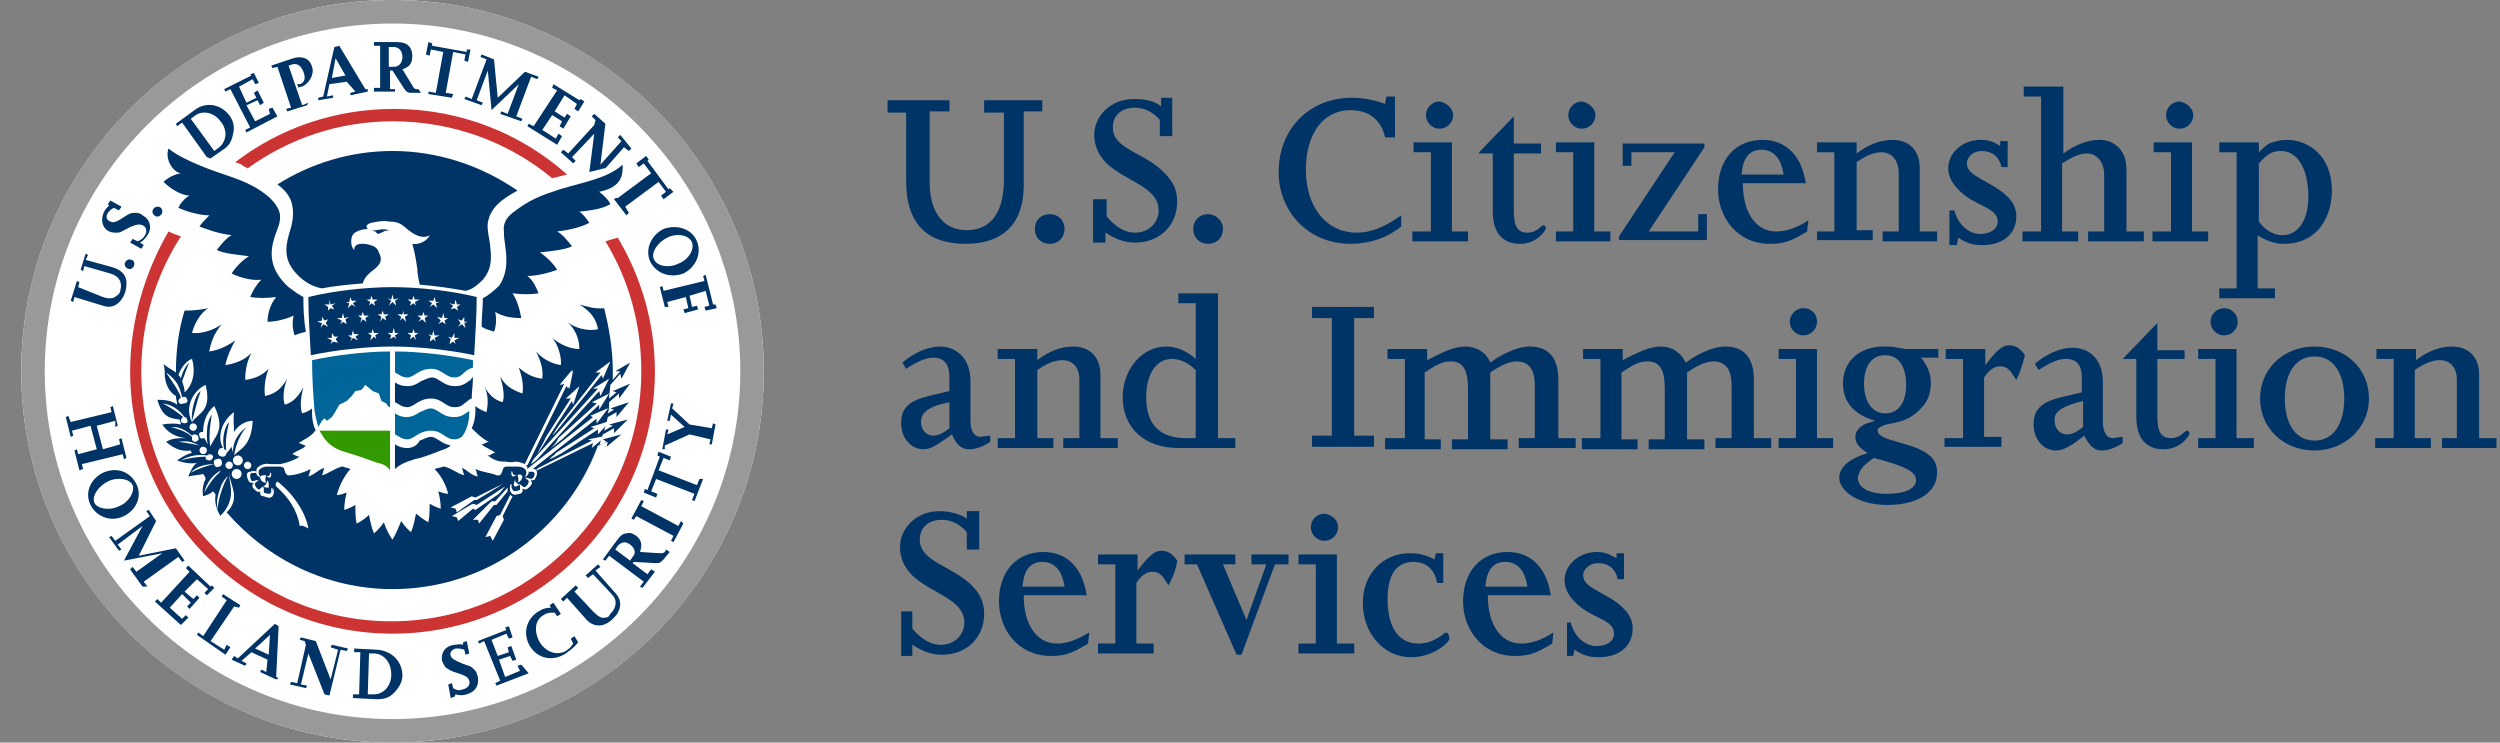 <svg width="101" height="30" viewBox="0 0 101 30" fill="none" xmlns="http://www.w3.org/2000/svg">
<rect x="0" y="0" width="101" height="30" fill="#808080" stroke="none"/>
<g clip-path="url(#clip0_9799_25744)">
<path d="M35.858 4.05H38.358V4.5H37.558V7.35C37.558 8.7 38.208 9.3 39.058 9.3C39.858 9.3 40.558 8.8 40.558 7.25V4.55H39.758V4.05H42.108V4.5H41.358V7.5C41.358 9.05 40.508 9.85 39.008 9.85C37.608 9.85 36.608 9.2 36.608 7.3V4.55H35.858V4.05Z" fill="#003366"/>
<path d="M43.007 9.251C43.007 9.601 42.757 9.851 42.407 9.851C42.057 9.851 41.807 9.601 41.807 9.251C41.807 8.901 42.057 8.651 42.407 8.651C42.757 8.651 43.007 8.901 43.007 9.251Z" fill="#003366"/>
<path d="M44.208 8.05H44.708V8.75C45.108 9.2 45.458 9.4 45.858 9.4C46.408 9.4 46.808 9 46.808 8.5C46.808 7.55 45.508 7.35 44.708 6.6C44.358 6.25 44.208 5.85 44.208 5.45C44.208 4.7 44.858 4 45.808 4C46.208 4 46.608 4.05 46.908 4.3V3.95H47.358V5.5H46.858V4.85C46.608 4.55 46.258 4.35 45.858 4.35C45.208 4.35 44.958 4.75 44.958 5.15C44.958 6.05 46.258 6.15 47.058 7C47.408 7.35 47.558 7.7 47.558 8.15C47.558 9.1 46.858 9.8 45.858 9.8C45.408 9.8 45.058 9.65 44.658 9.4V9.8H44.158V8.05H44.208Z" fill="#003366"/>
<path d="M49.408 9.251C49.408 9.601 49.158 9.851 48.808 9.851C48.458 9.851 48.208 9.601 48.208 9.251C48.208 8.901 48.458 8.651 48.808 8.651C49.108 8.651 49.408 8.901 49.408 9.251Z" fill="#003366"/>
<path d="M36.457 14.65C36.907 14.25 37.507 14 37.957 14C38.707 14 39.207 14.55 39.207 15.4V17C39.207 17.4 39.357 17.65 39.607 17.65C39.657 17.65 39.907 17.6 40.007 17.6V17.85C39.707 18.05 39.407 18.15 39.157 18.15C38.857 18.15 38.657 18 38.457 17.55C37.957 17.9 37.657 18.15 37.307 18.15C36.807 18.15 36.407 17.7 36.407 17.1C36.407 16.5 36.707 16.2 37.507 16L38.357 15.8V15.25C38.357 14.8 38.207 14.45 37.707 14.45C37.407 14.45 37.057 14.6 36.607 14.9L36.457 14.65ZM37.207 17.05C37.207 17.35 37.407 17.6 37.707 17.6C37.907 17.6 38.107 17.5 38.357 17.3V16.25C37.557 16.4 37.207 16.65 37.207 17.05Z" fill="#003366"/>
<path d="M40.307 17.7H41.007V14.5H40.307V14.1H41.907V14.55C42.357 14.2 42.857 14 43.357 14C44.007 14 44.457 14.4 44.457 15.15V17.7H45.157V18.1H42.957V17.7H43.607V15.35C43.607 14.8 43.307 14.55 42.907 14.55C42.607 14.55 42.257 14.7 41.907 14.95V17.7H42.557V18.1H40.307V17.7Z" fill="#003366"/>
<path d="M48.307 17.7H47.907C46.957 17.7 46.307 17.25 46.307 16.05C46.307 15.1 46.707 14.5 47.357 14.5C47.657 14.5 48.007 14.65 48.307 14.95V17.7ZM47.607 12.25H48.307V14.5C47.907 14.15 47.507 14 47.107 14C46.157 14 45.357 14.9 45.357 16.05C45.357 17.3 46.257 18.1 47.607 18.1H49.907V17.7H49.207V11.85H47.607V12.25Z" fill="#003366"/>
<path d="M53.007 17.6H53.807V12.85H53.007V12.4H55.507V12.85H54.707V17.6H55.507V18.05H53.007V17.6Z" fill="#003366"/>
<path d="M56.057 17.7H56.757V14.5H56.057V14.1H57.657V14.55C58.257 14.25 58.707 14 59.207 14C59.657 14 60.057 14.25 60.207 14.65C60.607 14.35 61.257 14 61.807 14C62.557 14 62.957 14.45 62.957 15.35V17.7H63.657V18.1H61.357V17.7H62.007V15.6C62.007 14.9 61.757 14.6 61.257 14.6C60.957 14.6 60.557 14.8 60.207 15.05V17.75H60.907V18.15H58.657V17.75H59.307V15.75C59.307 15.1 59.207 14.6 58.607 14.6C58.257 14.6 58.007 14.75 57.557 15.05V17.75H58.207V18.15H55.957V17.7H56.057Z" fill="#003366"/>
<path d="M63.957 17.7H64.657V14.5H63.957V14.1H65.557V14.55C66.157 14.25 66.607 14 67.107 14C67.557 14 67.907 14.25 68.107 14.65C68.507 14.35 69.157 14 69.707 14C70.457 14 70.857 14.45 70.857 15.35V17.7H71.557V18.1H69.307V17.7H69.957V15.6C69.957 14.9 69.707 14.6 69.207 14.6C68.907 14.6 68.507 14.8 68.157 15.05V17.75H68.857V18.15H66.607V17.75H67.257V15.75C67.257 15.1 67.157 14.6 66.557 14.6C66.207 14.6 65.957 14.75 65.507 15.05V17.75H66.157V18.15H63.907V17.7H63.957Z" fill="#003366"/>
<path d="M71.857 17.7H72.557V14.5H71.857V14.1H73.407V17.7H74.057V18.1H71.857V17.7ZM73.407 13C73.407 13.3 73.157 13.55 72.857 13.55C72.557 13.55 72.307 13.3 72.307 13C72.307 12.7 72.557 12.45 72.857 12.45C73.207 12.45 73.407 12.7 73.407 13Z" fill="#003366"/>
<path d="M75.307 15.5C75.307 14.8 75.607 14.35 76.157 14.35C76.707 14.35 77.007 14.8 77.007 15.55C77.007 16.25 76.707 16.7 76.157 16.7C75.657 16.7 75.307 16.25 75.307 15.5ZM78.257 14.1H77.007C76.907 14.1 76.757 14.05 76.657 14.05C76.507 14 76.357 14 76.107 14C75.107 14 74.457 14.6 74.457 15.5C74.457 16.25 74.907 16.75 75.757 17L75.607 17.05C75.157 17.15 74.957 17.4 74.957 17.65C74.957 17.9 75.107 18.1 75.457 18.3C74.657 18.55 74.307 18.9 74.307 19.3C74.307 19.8 75.007 20.4 76.257 20.4C77.457 20.4 78.257 19.9 78.257 19.1C78.257 18.85 78.207 18.65 78.007 18.45C77.407 17.85 75.857 17.85 75.857 17.4C75.857 17.35 75.857 17.3 75.907 17.3C76.207 17 76.907 17.25 77.607 16.5C77.907 16.2 78.007 15.85 78.007 15.45C78.007 15.1 77.857 14.75 77.607 14.45H78.307V14.1H78.257ZM75.707 18.5C77.007 18.85 77.407 19.05 77.407 19.4C77.407 19.55 77.307 19.7 77.107 19.8C76.907 19.9 76.557 19.95 76.207 19.95C75.507 19.95 75.057 19.7 75.057 19.3C75.107 19 75.257 18.8 75.707 18.5Z" fill="#003366"/>
<path d="M78.607 17.7H79.307V14.5H78.607V14.1H80.207V14.75C80.657 14.15 80.907 13.95 81.157 13.95C81.407 13.95 81.607 14.05 81.807 14.35C81.707 14.75 81.607 15.05 81.457 15.35C81.207 14.95 81.107 14.8 80.807 14.8C80.557 14.8 80.357 14.95 80.157 15.25V17.65H80.857V18.05H78.557V17.7H78.607Z" fill="#003366"/>
<path d="M84.157 16.2V17.25C83.907 17.45 83.707 17.55 83.507 17.55C83.207 17.55 83.007 17.3 83.007 17C82.957 16.65 83.307 16.4 84.157 16.2ZM82.357 14.95C82.807 14.65 83.157 14.5 83.457 14.5C83.957 14.5 84.107 14.8 84.107 15.3V15.85L83.257 16.05C82.457 16.25 82.157 16.55 82.157 17.15C82.157 17.75 82.557 18.2 83.057 18.2C83.407 18.2 83.757 17.95 84.207 17.6C84.407 18 84.607 18.2 84.907 18.2C85.157 18.2 85.457 18.1 85.757 17.9V17.65C85.657 17.65 85.407 17.7 85.357 17.7C85.107 17.7 84.957 17.45 84.957 17.05V15.45C84.957 14.6 84.507 14.05 83.707 14.05C83.257 14.05 82.657 14.3 82.207 14.7L82.357 14.95Z" fill="#003366"/>
<path d="M85.757 14.5L87.157 13.05V14.15H88.257V14.5H87.157V16.8C87.157 17.45 87.307 17.7 87.707 17.7C88.107 17.7 88.257 17.4 88.357 17.4C88.407 17.4 88.457 17.45 88.457 17.5C88.457 17.6 88.107 18.15 87.407 18.15C86.707 18.15 86.307 17.7 86.307 16.85V14.5H85.757Z" fill="#003366"/>
<path d="M88.806 17.7H89.507V14.5H88.806V14.1H90.356V17.7H91.056V18.1H88.806V17.7ZM90.406 13C90.406 13.3 90.156 13.55 89.856 13.55C89.556 13.55 89.306 13.3 89.306 13C89.306 12.7 89.556 12.45 89.856 12.45C90.156 12.45 90.406 12.7 90.406 13Z" fill="#003366"/>
<path d="M92.307 16.1C92.307 15.05 92.757 14.4 93.507 14.4C94.257 14.4 94.707 15.05 94.707 16.1C94.707 17.15 94.257 17.8 93.507 17.8C92.757 17.8 92.307 17.15 92.307 16.1ZM91.307 16.1C91.307 17.3 92.257 18.2 93.507 18.2C94.707 18.2 95.707 17.3 95.707 16.1C95.707 14.9 94.757 14 93.507 14C92.257 14 91.307 14.9 91.307 16.1Z" fill="#003366"/>
<path d="M96.007 17.7H96.707V14.5H96.007V14.1H97.607V14.55C98.057 14.2 98.557 14 99.057 14C99.707 14 100.157 14.4 100.157 15.15V17.7H100.857V18.1H98.657V17.7H99.257V15.35C99.257 14.8 98.957 14.55 98.557 14.55C98.257 14.55 97.907 14.7 97.557 14.95V17.7H98.207V18.1H95.957V17.7H96.007Z" fill="#003366"/>
<path d="M56.608 9.15C56.058 9.6 55.358 9.85 54.558 9.85C52.858 9.85 51.658 8.55 51.658 6.95C51.658 5.2 52.908 3.95 54.608 3.95C55.108 3.95 55.558 4.05 55.958 4.2L56.008 3.9H56.358V5.55H55.958C55.808 4.85 55.308 4.45 54.558 4.45C53.458 4.45 52.758 5.4 52.758 6.85C52.758 8.4 53.608 9.4 54.808 9.4C55.358 9.4 55.908 9.2 56.608 8.7V9.15Z" fill="#003366"/>
<path d="M57.108 9.35H57.808V6.15H57.108V5.75H58.658V9.35H59.308V9.75H57.058V9.35H57.108ZM58.708 4.65C58.708 4.95 58.458 5.2 58.158 5.2C57.858 5.2 57.608 4.95 57.608 4.65C57.608 4.35 57.858 4.1 58.158 4.1C58.458 4.15 58.708 4.4 58.708 4.65Z" fill="#003366"/>
<path d="M59.758 6.15L61.158 4.7V5.8H62.258V6.2H61.158V8.5C61.158 9.15 61.308 9.4 61.708 9.4C62.108 9.4 62.258 9.1 62.358 9.1C62.408 9.1 62.458 9.2 62.458 9.2C62.458 9.3 62.108 9.85 61.408 9.85C60.708 9.85 60.308 9.4 60.308 8.55V6.2H59.758V6.15Z" fill="#003366"/>
<path d="M62.858 9.35H63.558V6.15H62.858V5.75H64.408V9.35H65.058V9.75H62.858V9.35ZM64.458 4.65C64.458 4.95 64.208 5.2 63.908 5.2C63.608 5.2 63.358 4.95 63.358 4.65C63.358 4.35 63.608 4.1 63.908 4.1C64.208 4.15 64.458 4.4 64.458 4.65Z" fill="#003366"/>
<path d="M65.558 5.8H68.858V5.95L66.608 9.35H68.608V8.65H68.958V9.7H65.408V9.55L67.658 6.15H65.908V6.7H65.558V5.8Z" fill="#003366"/>
<path d="M70.359 7.051C70.409 6.401 70.659 6.051 71.159 6.051C71.659 6.051 71.959 6.401 72.058 7.051H70.359ZM72.959 7.451C72.808 6.301 72.159 5.651 71.209 5.651C70.109 5.651 69.409 6.451 69.409 7.651C69.409 8.751 70.159 9.851 71.508 9.851C72.058 9.851 72.359 9.751 73.008 9.351L73.058 8.901C72.609 9.201 72.159 9.351 71.758 9.351C70.909 9.351 70.409 8.551 70.409 7.401H72.959V7.451Z" fill="#003366"/>
<path d="M73.408 9.351H74.108V6.151H73.408V5.751H75.008V6.201C75.458 5.851 75.958 5.651 76.458 5.651C77.108 5.651 77.558 6.051 77.558 6.801V9.351H78.258V9.751H76.058V9.351H76.708V7.001C76.708 6.451 76.408 6.151 76.008 6.151C75.708 6.151 75.358 6.301 75.008 6.551V9.301H75.658V9.701H73.408V9.351Z" fill="#003366"/>
<path d="M78.758 8.501H78.959C79.109 9.101 79.558 9.451 80.008 9.451C80.409 9.451 80.709 9.251 80.709 8.951C80.709 8.351 79.758 8.351 79.109 7.651C78.859 7.401 78.709 7.101 78.709 6.801C78.709 6.151 79.308 5.651 80.008 5.651C80.308 5.651 80.508 5.701 80.808 5.901V5.701H81.109V6.751H80.859C80.758 6.301 80.459 6.101 80.058 6.101C79.709 6.101 79.459 6.351 79.459 6.601C79.459 7.151 80.459 7.301 81.109 7.951C81.359 8.201 81.459 8.451 81.459 8.751C81.459 9.451 80.909 9.901 80.109 9.901C79.709 9.901 79.508 9.851 79.109 9.601L79.058 9.901H78.758V8.501Z" fill="#003366"/>
<path d="M81.758 9.35H82.459V3.9H81.758V3.5H83.359V6.2C83.758 5.9 84.308 5.65 84.808 5.65C85.409 5.65 85.909 6.05 85.909 6.85V9.35H86.609V9.75H84.359V9.35H85.008V7.05C85.008 6.55 84.709 6.2 84.308 6.2C84.008 6.2 83.709 6.35 83.308 6.6V9.35H83.959V9.75H81.709V9.35H81.758Z" fill="#003366"/>
<path d="M87.008 9.35H87.709V6.15H87.008V5.75H88.558V9.35H89.209V9.75H86.959V9.35H87.008ZM88.609 4.65C88.609 4.95 88.359 5.2 88.058 5.2C87.758 5.2 87.508 4.95 87.508 4.65C87.508 4.35 87.758 4.1 88.058 4.1C88.359 4.15 88.609 4.4 88.609 4.65Z" fill="#003366"/>
<path d="M91.258 6.601C91.609 6.201 91.808 6.101 92.159 6.101C92.808 6.101 93.258 6.801 93.258 7.951C93.258 8.801 92.909 9.501 92.209 9.501C91.859 9.501 91.508 9.301 91.258 8.951V6.601ZM89.659 12.051H91.909V11.651H91.209V9.501C91.508 9.701 91.859 9.851 92.258 9.851C93.709 9.851 94.209 8.651 94.209 7.701C94.209 6.251 93.209 5.651 92.409 5.651C92.159 5.651 91.959 5.701 91.808 5.751C91.609 5.801 91.459 5.951 91.258 6.151V5.751H89.659V6.151H90.359V11.651H89.659V12.051Z" fill="#003366"/>
<path d="M36.409 24.701H36.859V25.401C37.259 25.851 37.609 26.051 38.009 26.051C38.559 26.051 38.959 25.651 38.959 25.151C38.959 24.201 37.659 24.001 36.859 23.251C36.509 22.901 36.359 22.501 36.359 22.101C36.359 21.351 37.009 20.651 37.959 20.651C38.359 20.651 38.759 20.751 39.059 20.951V20.651H39.559V22.201H39.059V21.501C38.809 21.201 38.459 21.001 38.059 21.001C37.409 21.001 37.159 21.401 37.159 21.801C37.159 22.701 38.459 22.851 39.259 23.651C39.609 24.001 39.759 24.351 39.759 24.801C39.759 25.751 39.059 26.451 38.059 26.451C37.609 26.451 37.259 26.301 36.859 26.051V26.501H36.409V24.701Z" fill="#003366"/>
<path d="M41.308 23.701C41.358 23.05 41.608 22.701 42.108 22.701C42.608 22.701 42.908 23.05 43.008 23.701H41.308ZM43.908 24.101C43.758 22.951 43.108 22.3 42.158 22.3C41.058 22.3 40.358 23.101 40.358 24.3C40.358 25.401 41.108 26.5 42.458 26.5C43.008 26.5 43.308 26.401 43.958 26L44.008 25.55C43.508 25.851 43.108 26 42.708 26C41.858 26 41.358 25.201 41.358 24.05H43.908V24.101Z" fill="#003366"/>
<path d="M44.359 26H45.059V22.8H44.359V22.4H45.959V23.05C46.409 22.45 46.659 22.25 46.909 22.25C47.159 22.25 47.359 22.35 47.559 22.65C47.509 23.05 47.359 23.35 47.209 23.65C46.959 23.25 46.859 23.1 46.559 23.1C46.309 23.1 46.109 23.25 45.909 23.55V26H46.609V26.4H44.359V26Z" fill="#003366"/>
<path d="M47.908 22.4H49.908V22.8H49.408L50.358 25.05L51.158 22.8H50.558V22.4H52.058V22.8H51.508L50.158 26.45H49.958L48.358 22.8H47.858V22.4H47.908Z" fill="#003366"/>
<path d="M52.459 26H53.159V22.8H52.459V22.4H54.009V26H54.709V26.4H52.459V26Z" fill="#003366"/>
<path d="M58.358 23.551H58.058C57.958 22.951 57.558 22.701 57.108 22.701C56.458 22.701 56.058 23.151 56.058 24.201C56.058 25.351 56.508 26.001 57.308 26.001C57.958 26.001 58.358 25.551 58.408 25.551C58.508 25.551 58.558 25.701 58.558 25.801C58.558 25.951 57.908 26.551 57.008 26.551C55.908 26.551 55.058 25.601 55.058 24.351C55.058 23.201 55.858 22.351 56.958 22.351C57.308 22.351 57.558 22.401 57.958 22.601L58.008 22.351H58.308V23.551H58.358Z" fill="#003366"/>
<path d="M60.008 23.701C60.058 23.05 60.308 22.701 60.808 22.701C61.308 22.701 61.608 23.05 61.708 23.701H60.008ZM62.658 24.101C62.508 22.951 61.858 22.3 60.908 22.3C59.808 22.3 59.108 23.101 59.108 24.3C59.108 25.401 59.858 26.5 61.208 26.5C61.758 26.5 62.058 26.401 62.708 26L62.758 25.55C62.308 25.851 61.858 26 61.458 26C60.608 26 60.108 25.201 60.108 24.05H62.658V24.101Z" fill="#003366"/>
<path d="M63.259 25.151H63.459C63.609 25.75 64.059 26.101 64.509 26.101C64.909 26.101 65.209 25.901 65.209 25.601C65.209 25 64.259 25 63.609 24.3C63.359 24.05 63.209 23.75 63.209 23.451C63.209 22.8 63.809 22.3 64.509 22.3C64.759 22.3 64.959 22.351 65.309 22.55V22.351H65.609V23.401H65.359C65.259 22.951 64.959 22.75 64.559 22.75C64.209 22.75 63.959 23 63.959 23.25C63.959 23.8 65.009 23.951 65.609 24.601C65.859 24.851 65.959 25.101 65.959 25.401C65.959 26.101 65.409 26.55 64.609 26.55C64.209 26.55 64.009 26.5 63.609 26.25L63.559 26.5H63.309V25.151H63.259Z" fill="#003366"/>
<path d="M54.058 21.3C54.058 21.6 53.808 21.85 53.508 21.85C53.208 21.85 52.958 21.6 52.958 21.3C52.958 21 53.208 20.75 53.508 20.75C53.808 20.8 54.058 21 54.058 21.3Z" fill="#003366"/>
<path d="M15.858 30C24.142 30 30.858 23.285 30.858 15C30.858 6.716 24.142 0 15.858 0C7.573 0 0.858 6.716 0.858 15C0.858 23.285 7.573 30 15.858 30Z" fill="white"/>
<path d="M24.958 9.6C24.808 9.65 24.608 9.7 24.458 9.75C25.408 11.3 25.908 13.1 25.908 15C25.908 20.55 21.408 25.1 15.808 25.1C10.258 25.1 5.708 20.6 5.708 15C5.708 13 6.308 11.1 7.308 9.55C7.158 9.5 7.008 9.45 6.808 9.35C5.858 11 5.258 12.95 5.258 15C5.258 20.85 10.008 25.6 15.858 25.6C21.708 25.6 26.458 20.85 26.458 15C26.458 13.05 25.908 11.2 24.958 9.6Z" fill="#CC3333"/>
<path d="M10.009 6.8C11.659 5.6 13.709 4.9 15.859 4.9C18.309 4.9 20.559 5.75 22.309 7.2C22.509 7.15 22.709 7.1 22.909 7.05C21.059 5.4 18.609 4.4 15.909 4.4C13.509 4.4 11.259 5.2 9.509 6.55C9.609 6.6 9.659 6.6 9.759 6.65C9.809 6.7 9.909 6.75 10.009 6.8Z" fill="#CC3333"/>
<path d="M15.858 0C7.558 0 0.858 6.7 0.858 15C0.858 23.3 7.558 30 15.858 30C24.158 30 30.858 23.3 30.858 15C30.858 6.7 24.158 0 15.858 0ZM15.858 29.05C8.108 29.05 1.808 22.75 1.808 15C1.808 7.25 8.108 0.95 15.858 0.95C23.608 0.95 29.908 7.25 29.908 15C29.908 22.75 23.608 29.05 15.858 29.05Z" fill="#999999"/>
<path d="M12.258 12C12.058 11.9 11.858 11.75 11.658 11.6C11.008 11 10.858 10.4 11.058 9.7C11.158 9.3 11.358 9.05 11.308 8.65C11.258 8.4 11.108 8.2 10.908 8C10.458 7.6 9.958 7.35 9.208 7.1C8.758 6.95 7.408 6.5 6.808 6C6.658 6.4 6.958 6.95 7.308 7C7.008 7.05 6.758 7.2 6.608 7.35C6.858 7.6 7.308 7.9 7.658 7.9C7.458 8 7.258 8.25 7.208 8.4C7.558 8.55 8.058 8.7 8.458 8.7C8.308 8.85 8.158 9 8.058 9.15C8.308 9.25 8.858 9.45 9.358 9.5C9.158 9.6 8.908 9.9 8.758 10.1C9.058 10.25 9.658 10.3 10.058 10.35C9.808 10.5 9.508 10.8 9.358 11.05C9.658 11.2 10.158 11.35 10.558 11.3C10.358 11.5 10.208 11.75 10.108 12C10.408 12.05 10.758 12.05 11.158 12C10.908 12.3 10.808 12.7 10.808 13C11.108 13 11.558 12.9 11.858 12.75C11.808 13 11.808 13.3 11.908 13.55C12.008 13.5 12.158 13.45 12.358 13.4C12.258 12.85 12.258 12.35 12.258 12Z" fill="#003366"/>
<path d="M25.157 6.65C24.558 7.2 23.608 7.35 22.608 7.65C21.858 7.9 21.407 8.05 20.707 8.6C20.508 8.75 20.308 9 20.358 9.35C20.358 9.8 20.457 9.95 20.457 10.55C20.457 11 20.308 11.35 20.157 11.55C19.957 11.75 19.707 11.95 19.508 12.05C19.508 12.4 19.458 12.8 19.458 13.2C19.608 13.3 19.808 13.35 19.958 13.4C20.058 13.15 20.058 12.85 20.008 12.6C20.308 12.8 20.708 12.85 21.058 12.85C21.008 12.55 20.907 12.15 20.707 11.85C21.108 11.9 21.457 11.9 21.758 11.85C21.657 11.6 21.558 11.35 21.308 11.15C21.708 11.15 22.258 11 22.508 10.9C22.358 10.65 22.058 10.35 21.808 10.2C22.208 10.15 22.808 10.1 23.108 9.95C22.957 9.75 22.707 9.45 22.508 9.35C23.008 9.3 23.558 9.15 23.808 9C23.708 8.85 23.558 8.65 23.407 8.55C23.858 8.5 24.308 8.45 24.657 8.25C24.608 8.1 24.358 7.85 24.207 7.75C25.157 7.55 25.157 7.05 25.157 6.65Z" fill="#003366"/>
<path d="M20.907 7.7C19.457 6.7 17.707 6.1 15.857 6.1C14.158 6.1 12.558 6.6 11.208 7.45C11.558 7.7 11.758 8 11.807 8.3C11.857 8.55 11.858 8.9 11.708 9.35C11.558 9.85 11.457 10.35 11.807 10.85C12.158 11.35 12.658 11.6 13.008 11.65C13.508 11.55 14.057 11.5 14.658 11.45C14.707 11.2 14.957 11 15.158 10.85C15.457 10.6 15.408 10.4 15.307 10.2C15.258 10.05 15.158 9.95 14.958 9.9C14.808 9.85 14.307 9.75 14.307 10.1C14.207 10 14.158 9.8 14.208 9.6C14.258 9.3 14.758 9.25 14.857 9.25C14.758 9.15 14.807 9.05 15.008 9C15.258 8.95 15.508 8.9 15.708 8.95C16.158 8.95 16.258 9.1 16.508 9.3C16.808 9.55 17.157 9.65 17.358 9.5C17.258 9.75 16.907 9.9 16.657 9.85C16.758 10.2 16.808 10.5 16.858 10.85C16.858 11 16.908 11.3 16.958 11.5C17.608 11.55 18.258 11.65 18.808 11.75C19.058 11.7 19.258 11.55 19.508 11.3C19.707 11.05 19.908 10.75 19.808 10C19.808 9.8 19.658 9.25 19.708 9C19.808 8.4 20.258 8.05 20.907 7.7Z" fill="#003366"/>
<path d="M15.008 9.3C15.108 9.35 15.158 9.35 15.158 9.35L15.208 9.4L15.258 9.45C15.308 9.45 15.408 9.4 15.508 9.35C15.608 9.3 15.758 9.3 15.758 9.3C15.308 9.2 15.258 9.35 15.008 9.3Z" fill="#003366"/>
<path d="M15.608 16.3L15.408 16.2L15.308 15.9L15.058 15.8L14.758 15.55L14.608 15.75L14.358 15.8L14.208 16L14.008 16.2L13.708 16.35L13.508 16.7L13.408 16.85L13.208 17L13.108 16.9L13.008 17L12.858 17.25C12.808 17.05 12.758 16.9 12.708 16.6C12.658 16 12.608 15.3 12.608 14.55C13.558 14.35 14.758 14.2 15.758 14.2V16.45C15.708 16.45 15.658 16.4 15.608 16.3Z" fill="#006699"/>
<path d="M15.758 17.4H12.908C12.958 17.5 13.008 17.55 13.058 17.65C13.258 17.95 13.558 18.15 13.908 18.25C14.408 18.4 14.708 18.5 14.958 18.6L15.258 18.7C15.508 18.75 15.658 18.85 15.758 19V17.4Z" fill="#339900"/>
<path d="M18.757 16.3C18.857 16.25 18.907 16.15 19.057 16.1C19.057 15.85 19.107 15.55 19.107 15.25C19.057 15.25 19.057 15.3 19.007 15.35C18.857 15.45 18.707 15.6 18.407 15.6C18.107 15.6 17.957 15.5 17.807 15.4C17.707 15.35 17.607 15.25 17.457 15.25C17.307 15.25 17.157 15.35 17.007 15.4C16.857 15.5 16.707 15.6 16.457 15.6C16.257 15.6 16.107 15.55 15.957 15.45V16.25C16.007 16.25 16.007 16.3 16.057 16.3C16.207 16.4 16.307 16.45 16.457 16.45C16.557 16.45 16.657 16.4 16.807 16.3C16.957 16.2 17.157 16.1 17.407 16.1C17.657 16.1 17.807 16.2 17.957 16.3C18.107 16.4 18.207 16.45 18.357 16.45C18.557 16.45 18.657 16.4 18.757 16.3Z" fill="#003366"/>
<path d="M16.457 18.1C16.257 18.1 16.107 18.05 15.957 17.95V18.95C16.057 18.85 16.207 18.75 16.457 18.65L16.757 18.55C17.007 18.5 17.307 18.4 17.807 18.2C17.957 18.15 18.107 18.1 18.207 18C18.007 17.95 17.907 17.9 17.757 17.8C17.657 17.75 17.557 17.65 17.407 17.65C17.257 17.65 17.107 17.75 16.957 17.8C16.857 18 16.657 18.1 16.457 18.1Z" fill="#003366"/>
<path d="M18.757 15.05C18.857 14.95 18.957 14.9 19.107 14.85C19.107 14.75 19.107 14.65 19.107 14.55C18.157 14.35 16.957 14.2 15.957 14.2V15.05C16.007 15.05 16.007 15.1 16.057 15.1C16.207 15.2 16.307 15.25 16.457 15.25C16.557 15.25 16.657 15.2 16.807 15.1C16.957 15 17.157 14.9 17.407 14.9C17.657 14.9 17.807 15 17.957 15.1C18.107 15.2 18.207 15.25 18.357 15.25C18.557 15.25 18.657 15.15 18.757 15.05Z" fill="#006699"/>
<path d="M15.957 16.7V17.55C16.007 17.55 16.007 17.6 16.057 17.6C16.207 17.7 16.307 17.75 16.457 17.75C16.557 17.75 16.657 17.7 16.807 17.6C16.957 17.5 17.157 17.4 17.407 17.4C17.657 17.4 17.807 17.5 17.957 17.6C18.107 17.7 18.207 17.75 18.357 17.75C18.507 17.75 18.557 17.7 18.657 17.65C18.857 17.4 18.957 17.05 18.957 16.65V16.6C18.807 16.7 18.657 16.85 18.357 16.85C18.057 16.85 17.907 16.75 17.757 16.65C17.657 16.6 17.557 16.5 17.407 16.5C17.257 16.5 17.107 16.6 16.957 16.65C16.807 16.75 16.657 16.85 16.407 16.85C16.257 16.85 16.107 16.8 15.957 16.7Z" fill="#006699"/>
<path d="M12.558 14.35C12.508 13.5 12.458 12.7 12.458 12C13.458 11.75 14.808 11.6 15.858 11.6C16.908 11.6 18.258 11.75 19.258 12C19.258 12.65 19.208 13.5 19.158 14.35C18.208 14.15 16.958 14 15.858 14C14.758 14 13.508 14.15 12.558 14.35Z" fill="#003366"/>
<path d="M13.257 12.55V12.4L13.107 12.3H13.307V12.1L13.357 12.3L13.557 12.25L13.407 12.35L13.507 12.5L13.357 12.45L13.257 12.55Z" fill="white"/>
<path d="M14.358 12.4L14.208 12.3L14.058 12.45L14.108 12.25L13.958 12.2H14.108L14.158 12L14.208 12.15H14.408L14.258 12.25L14.358 12.4Z" fill="white"/>
<path d="M15.158 12.35L15.008 12.25L14.908 12.35L14.958 12.2L14.808 12.1H14.958L15.008 11.95L15.058 12.1H15.258L15.108 12.2L15.158 12.35Z" fill="white"/>
<path d="M16.007 12.35L15.857 12.2L15.707 12.35L15.807 12.15L15.657 12.05L15.807 12.1L15.857 11.9L15.907 12.1L16.107 12.05L15.957 12.15L16.007 12.35Z" fill="white"/>
<path d="M18.358 12.45L18.208 12.5L18.308 12.35L18.158 12.25L18.358 12.3L18.408 12.1L18.458 12.3H18.608L18.458 12.4L18.508 12.55L18.358 12.45Z" fill="white"/>
<path d="M17.457 12.25L17.307 12.15H17.507L17.557 12L17.607 12.2H17.757L17.607 12.25L17.657 12.45L17.507 12.3L17.357 12.4L17.457 12.25Z" fill="white"/>
<path d="M16.608 12.2L16.458 12.1H16.657L16.708 11.95L16.758 12.1H16.958L16.758 12.2L16.808 12.35L16.708 12.25L16.558 12.35L16.608 12.2Z" fill="white"/>
<path d="M13.358 13.9L13.408 13.75L13.208 13.65H13.408V13.45L13.508 13.6H13.658L13.558 13.7L13.658 13.85L13.458 13.8L13.358 13.9Z" fill="white"/>
<path d="M14.458 13.75L14.258 13.65L14.158 13.8L14.208 13.65L14.058 13.55H14.208L14.258 13.35L14.308 13.5H14.508L14.358 13.6L14.458 13.75Z" fill="white"/>
<path d="M15.208 13.7L15.108 13.6L14.958 13.75L15.008 13.55L14.858 13.45H15.008L15.058 13.3L15.108 13.45H15.308L15.158 13.55L15.208 13.7Z" fill="white"/>
<path d="M16.007 13.7L15.907 13.6L15.757 13.7L15.807 13.55L15.657 13.45H15.857L15.907 13.25L15.957 13.45H16.107L15.957 13.55L16.007 13.7Z" fill="white"/>
<path d="M18.308 13.8L18.157 13.9L18.207 13.7L18.108 13.6L18.258 13.65L18.358 13.45V13.65H18.558L18.358 13.75L18.407 13.9L18.308 13.8Z" fill="white"/>
<path d="M17.407 13.6L17.307 13.5L17.457 13.55L17.507 13.35L17.557 13.55H17.757L17.557 13.65L17.607 13.8L17.507 13.7L17.357 13.8L17.407 13.6Z" fill="white"/>
<path d="M16.608 13.55L16.458 13.45H16.657L16.708 13.3L16.758 13.45H16.907L16.758 13.55L16.808 13.75L16.708 13.6L16.558 13.7L16.608 13.55Z" fill="white"/>
<path d="M13.758 13.1L13.807 12.95L13.607 12.85H13.807L13.857 12.65L13.908 12.85L14.107 12.8L13.957 12.9L14.008 13.1L13.857 13L13.758 13.1Z" fill="white"/>
<path d="M12.957 13.25L13.007 13.05L12.807 13L13.007 12.95V12.8L13.107 12.95L13.257 12.9L13.157 13.05L13.257 13.2L13.057 13.1L12.957 13.25Z" fill="white"/>
<path d="M14.807 13L14.657 12.9L14.557 13.05L14.607 12.85L14.457 12.75H14.607L14.657 12.6L14.707 12.75H14.907L14.757 12.85L14.807 13Z" fill="white"/>
<path d="M15.608 12.95L15.458 12.85L15.358 13L15.408 12.8L15.258 12.7H15.408L15.458 12.55L15.508 12.7H15.708L15.558 12.8L15.608 12.95Z" fill="white"/>
<path d="M16.408 13L16.258 12.85L16.158 12.95L16.208 12.8L16.058 12.7H16.258L16.308 12.55V12.7H16.508L16.358 12.8L16.408 13Z" fill="white"/>
<path d="M18.657 13.1L18.507 13.2L18.607 13.05L18.507 12.9L18.657 12.95L18.757 12.8V13H18.907L18.757 13.05L18.807 13.25L18.657 13.1Z" fill="white"/>
<path d="M17.808 12.95L17.658 12.8L17.858 12.85L17.908 12.65L17.958 12.85H18.108L17.958 12.95L18.008 13.1L17.858 13L17.708 13.1L17.808 12.95Z" fill="white"/>
<path d="M17.007 12.85L16.857 12.75H17.057L17.107 12.6L17.157 12.75H17.307L17.157 12.85L17.207 13.05L17.057 12.9L16.907 13L17.007 12.85Z" fill="white"/>
<path d="M26.958 9.6C27.358 9.4 27.858 9.5 27.958 9.8C28.058 10.1 27.808 10.5 27.408 10.65C27.008 10.85 26.508 10.75 26.408 10.45C26.308 10.2 26.558 9.8 26.958 9.6ZM27.608 11.05C28.108 10.8 28.358 10.25 28.158 9.75C27.958 9.25 27.358 9.05 26.808 9.25C26.308 9.5 26.058 10.05 26.258 10.55C26.508 11.05 27.058 11.25 27.608 11.05Z" fill="#003366"/>
<path d="M26.858 12.4L26.658 11.6L26.758 11.55L26.808 11.75L28.458 11.35L28.408 11.15L28.508 11.1L28.808 12.3H28.908L28.958 12.45L28.508 12.55L28.458 12.4L28.658 12.35L28.508 11.75L27.858 11.95L27.958 12.4L28.158 12.35L28.208 12.5L27.658 12.65L27.608 12.5L27.808 12.45L27.708 12L26.958 12.2L27.008 12.4H26.858Z" fill="#003366"/>
<path d="M3.558 10.3L3.458 10.5L4.558 10.8C4.858 10.9 5.058 11.05 5.108 11.35C5.108 11.5 5.108 11.65 5.058 11.8C4.908 12.25 4.558 12.5 4.158 12.35L3.008 12L2.958 12.2L2.858 12.15L3.108 11.35L3.208 11.4L3.158 11.6L4.158 12C4.458 12.1 4.608 12.05 4.708 11.95C4.808 11.9 4.858 11.8 4.858 11.75C4.958 11.4 4.808 11.15 4.458 11.05L3.408 10.75L3.358 10.95L3.258 10.9L3.458 10.25L3.558 10.3Z" fill="#003366"/>
<path d="M5.407 10.75C5.357 10.85 5.257 10.9 5.157 10.85C5.057 10.8 5.007 10.7 5.057 10.6C5.107 10.5 5.207 10.45 5.307 10.5C5.407 10.5 5.457 10.65 5.407 10.75Z" fill="#003366"/>
<path d="M5.808 9.9L5.708 10.05L5.258 9.8L5.358 9.65L5.558 9.75C5.708 9.7 5.808 9.6 5.858 9.5C5.958 9.35 5.908 9.15 5.758 9.1C5.658 9.05 5.508 9.05 5.208 9.2C4.908 9.35 4.858 9.4 4.758 9.4C4.658 9.4 4.508 9.4 4.408 9.35C4.108 9.2 4.058 8.85 4.208 8.55C4.258 8.45 4.308 8.4 4.408 8.3L4.358 8.25L4.458 8.1L4.908 8.35L4.808 8.5L4.608 8.4C4.458 8.45 4.408 8.55 4.358 8.6C4.258 8.75 4.308 8.9 4.458 8.95C4.558 9 4.658 9 4.958 8.8C5.108 8.7 5.208 8.65 5.208 8.65C5.308 8.6 5.358 8.6 5.458 8.6C5.558 8.6 5.658 8.6 5.758 8.7C6.058 8.85 6.158 9.2 5.958 9.5C5.858 9.65 5.758 9.75 5.658 9.8L5.808 9.9Z" fill="#003366"/>
<path d="M6.558 8.55C6.558 8.65 6.458 8.75 6.358 8.75C6.258 8.75 6.158 8.65 6.158 8.55C6.158 8.45 6.258 8.35 6.358 8.35C6.508 8.35 6.558 8.45 6.558 8.55Z" fill="#003366"/>
<path d="M11.207 4.7L9.957 5.35L9.907 5.25L10.107 5.15L9.307 3.6L9.107 3.7L9.057 3.6L10.157 3.05L10.107 3L10.257 2.95L10.457 3.35L10.307 3.4L10.207 3.2L9.657 3.5L9.957 4.15L10.357 3.95L10.257 3.75L10.407 3.65L10.657 4.15L10.507 4.25L10.407 4.05L9.957 4.25L10.307 4.9L10.907 4.6L10.857 4.4L11.007 4.35L11.207 4.7Z" fill="#003366"/>
<path d="M12.408 4.25L11.608 4.5L11.558 4.4L11.758 4.35L11.208 2.7L11.008 2.75L10.958 2.65L11.858 2.35C12.208 2.25 12.508 2.35 12.608 2.7C12.708 3 12.508 3.35 12.208 3.5C12.158 3.5 12.108 3.5 12.058 3.55L12.008 3.4C12.058 3.4 12.058 3.4 12.108 3.4C12.308 3.35 12.358 3.15 12.258 2.9C12.158 2.65 12.008 2.55 11.808 2.6L11.658 2.65L12.208 4.25L12.458 4.15L12.408 4.25Z" fill="#003366"/>
<path d="M13.408 3.15L13.557 2.35L13.957 3.05L13.408 3.15ZM14.857 3.6H14.758L13.707 1.85L13.508 1.9L13.057 3.9L12.857 3.95V4.05L13.457 3.95V3.85L13.207 3.9L13.307 3.4L14.008 3.3L14.357 3.7L14.158 3.75V3.85L14.857 3.7V3.6Z" fill="#003366"/>
<path d="M15.707 1.9H15.908C16.108 1.9 16.258 2.05 16.258 2.3C16.258 2.55 16.108 2.7 15.908 2.7H15.707V1.9ZM16.907 3.6H16.808C16.758 3.6 16.707 3.55 16.657 3.45L16.258 2.8C16.558 2.7 16.657 2.55 16.657 2.25C16.657 2.1 16.608 1.95 16.508 1.85C16.407 1.75 16.258 1.7 16.008 1.7H15.107V1.85H15.357V3.55H15.107V3.7H15.957V3.6H15.758V2.85H15.857L16.308 3.55C16.407 3.7 16.457 3.75 16.608 3.75H17.008L16.907 3.6Z" fill="#003366"/>
<path d="M18.258 3.95L17.308 3.8V3.7L17.608 3.75L17.907 2.1L17.407 2L17.358 2.25L17.208 2.2L17.308 1.7L17.458 1.75V1.85L18.858 2.1V2H19.008L18.907 2.5L18.758 2.45L18.808 2.2L18.308 2.1L18.008 3.75L18.308 3.8L18.258 3.95Z" fill="#003366"/>
<path d="M21.058 4.9L20.208 4.6L20.258 4.5L20.508 4.6L20.958 3.4L19.858 4.45L19.708 2.85L19.258 4.05L19.508 4.15L19.458 4.25L18.758 4L18.808 3.9L19.058 4L19.658 2.4L19.408 2.3L19.458 2.2L19.958 2.4L20.108 3.95L21.208 2.9L21.758 3.1L21.708 3.2L21.458 3.1L20.858 4.7L21.108 4.8L21.058 4.9Z" fill="#003366"/>
<path d="M22.508 5.85L21.308 5.1L21.358 5L21.558 5.1L22.508 3.65L22.308 3.55L22.358 3.4L23.408 4.05L23.458 4L23.608 4.1L23.358 4.5L23.208 4.4L23.308 4.2L22.808 3.85L22.408 4.5L22.808 4.75L22.908 4.6L23.058 4.7L22.758 5.2L22.608 5.1L22.708 4.9L22.308 4.65L21.908 5.25L22.458 5.6L22.558 5.4L22.708 5.5L22.508 5.85Z" fill="#003366"/>
<path d="M9.257 4.65C8.907 4.2 8.307 4.1 7.857 4.45L7.107 5L7.157 5.1L7.357 4.95L8.357 6.35C8.407 6.35 8.457 6.4 8.507 6.4L9.007 6.05C9.257 5.9 9.357 5.7 9.407 5.45C9.507 5.1 9.407 4.85 9.257 4.65ZM8.857 5.95L8.657 6.1L7.707 4.8L7.907 4.65C8.207 4.45 8.657 4.55 8.907 4.9C9.207 5.25 9.157 5.7 8.857 5.95Z" fill="#003366"/>
<path d="M25.058 5.45L24.958 5.55L25.108 5.7L24.258 6.65L24.458 5L24.008 4.6L23.908 4.7L24.058 4.85L24.008 5.05L22.958 6.2L22.758 6.05L22.658 6.15L23.158 6.6L23.258 6.5L23.108 6.35L24.008 5.4L23.808 6.95C24.008 6.9 24.208 6.85 24.408 6.8H24.458L25.208 5.95L25.408 6.1L25.508 6L25.058 5.45Z" fill="#003366"/>
<path d="M27.057 7.6L27.007 7.65L26.157 6.5L26.207 6.45L26.107 6.3L25.707 6.6L25.807 6.75L26.007 6.6L26.307 7L24.957 8H24.907C24.857 8 24.807 8.05 24.807 8.05L25.307 8.7L25.407 8.6L25.257 8.35L26.607 7.35L26.907 7.75L26.707 7.9L26.807 8.05L27.207 7.75L27.057 7.6Z" fill="#003366"/>
<path d="M18.358 28.15L18.208 28.2L18.108 27.65L18.258 27.6L18.308 27.8C18.458 27.9 18.558 27.9 18.708 27.85C18.908 27.8 19.008 27.65 18.958 27.5C18.908 27.35 18.808 27.3 18.508 27.2C18.158 27.1 18.158 27.05 18.058 27C17.958 26.95 17.908 26.8 17.858 26.7C17.808 26.4 17.958 26.1 18.358 26.05C18.458 26.05 18.558 26 18.708 26.05V25.95L18.858 25.9L18.958 26.4L18.808 26.45L18.758 26.25C18.608 26.2 18.558 26.2 18.408 26.2C18.258 26.25 18.158 26.35 18.208 26.5C18.258 26.6 18.308 26.65 18.658 26.8C18.808 26.85 18.908 26.9 18.958 26.9C19.058 26.95 19.108 27 19.158 27.05C19.258 27.15 19.258 27.2 19.308 27.35C19.358 27.7 19.208 27.95 18.858 28.05C18.708 28.1 18.558 28.1 18.408 28.05L18.358 28.15Z" fill="#003366"/>
<path d="M21.358 27.2L20.058 27.7L20.008 27.6L20.208 27.5L19.558 25.9L19.358 26L19.308 25.9L20.458 25.45L20.408 25.35L20.558 25.3L20.708 25.75L20.558 25.8L20.458 25.6L19.858 25.85L20.108 26.5L20.558 26.35L20.508 26.15L20.658 26.1L20.858 26.65L20.708 26.7L20.608 26.5L20.158 26.65L20.408 27.35L21.008 27.1L20.908 26.9L21.058 26.85L21.358 27.2Z" fill="#003366"/>
<path d="M23.358 25.95C23.208 26.15 23.058 26.25 22.858 26.4C22.308 26.75 21.708 26.6 21.408 26.1C21.108 25.6 21.258 25 21.758 24.7C21.908 24.6 22.058 24.55 22.258 24.55L22.208 24.45L22.358 24.35L22.658 24.8L22.508 24.9L22.408 24.75C22.208 24.75 22.108 24.75 21.958 24.85C21.608 25.05 21.558 25.5 21.808 25.95C22.058 26.35 22.508 26.5 22.858 26.3C23.008 26.2 23.058 26.15 23.158 26L23.058 25.8L23.208 25.7L23.358 25.95Z" fill="#003366"/>
<path d="M24.258 22.9L24.058 23.05L24.808 23.9C25.058 24.15 25.108 24.4 25.008 24.65C24.958 24.8 24.858 24.9 24.758 25C24.408 25.35 24.008 25.35 23.708 25.05L22.908 24.15L22.758 24.3L22.658 24.2L23.258 23.65L23.358 23.75L23.208 23.9L23.958 24.7C24.158 24.9 24.308 25 24.458 24.95C24.558 24.95 24.608 24.9 24.658 24.8C24.908 24.55 24.958 24.25 24.708 24L23.958 23.2L23.758 23.35L23.658 23.25L24.158 22.8L24.258 22.9Z" fill="#003366"/>
<path d="M27.608 21.15L27.208 21.9L27.108 21.85L27.208 21.65L25.708 20.85L25.608 21L25.508 20.95L25.908 20.2L26.008 20.25L25.908 20.45L27.408 21.25L27.508 21.05L27.608 21.15Z" fill="#003366"/>
<path d="M28.407 19.35L28.057 20.25L27.957 20.2L28.057 19.95L26.507 19.35L26.307 19.85L26.557 19.95L26.507 20.1L26.007 19.9L26.057 19.75L26.157 19.8L26.657 18.45L26.557 18.4L26.607 18.25L27.107 18.45L27.057 18.6L26.807 18.5L26.607 19L28.157 19.6L28.257 19.35H28.407Z" fill="#003366"/>
<path d="M28.907 17.15L28.757 17.95H28.657L28.707 17.75L27.857 17.55L26.857 18V18.15H26.757L26.907 17.35H27.007L26.957 17.55L27.657 17.25L27.107 16.75L27.057 17H26.957L27.107 16.3H27.207L27.157 16.5L27.857 17.15L28.757 17.3L28.807 17.1L28.907 17.15Z" fill="#003366"/>
<path d="M26.907 22.2L26.857 22.3C26.807 22.35 26.757 22.35 26.657 22.35L25.857 22.3C25.957 22 25.907 21.8 25.707 21.65C25.557 21.55 25.457 21.5 25.307 21.55C25.157 21.55 25.057 21.65 24.907 21.85L24.357 22.6L24.457 22.65L24.607 22.45L26.007 23.5L25.857 23.7L25.957 23.75L26.457 23.1L26.307 23L26.157 23.2L25.557 22.75L25.607 22.7L26.457 22.75C26.657 22.75 26.657 22.75 26.807 22.6L27.057 22.3L26.907 22.2ZM24.857 22.2L24.957 22.05C25.107 21.9 25.257 21.85 25.457 22C25.657 22.15 25.707 22.35 25.557 22.5L25.457 22.65L24.857 22.2Z" fill="#003366"/>
<path d="M3.208 19L3.008 18.2L3.108 18.15L3.158 18.35L3.908 18.15L3.658 17.2L2.908 17.4L2.958 17.6L2.858 17.65L2.658 16.85L2.758 16.8L2.858 17.05L4.508 16.65L4.458 16.45L4.558 16.4L4.758 17.2L4.658 17.25V17L3.908 17.2L4.158 18.15L4.858 17.95L4.808 17.75L4.908 17.7L5.108 18.5L5.008 18.55L4.958 18.35L3.308 18.75L3.358 18.95L3.208 19Z" fill="#003366"/>
<path d="M4.358 19.45C4.758 19.25 5.258 19.35 5.358 19.6C5.458 19.85 5.208 20.3 4.808 20.45C4.408 20.65 3.908 20.55 3.808 20.3C3.708 20.05 3.958 19.65 4.358 19.45ZM5.008 20.85C5.508 20.6 5.758 20.05 5.508 19.55C5.258 19.05 4.708 18.85 4.158 19.1C3.658 19.35 3.408 19.9 3.658 20.4C3.908 20.9 4.508 21.1 5.008 20.85Z" fill="#003366"/>
<path d="M5.757 23.7L5.257 23L5.357 22.9L5.507 23.1L6.557 22.35L5.007 22.65L5.757 21.25L4.757 22L4.907 22.2L4.807 22.25L4.407 21.7L4.507 21.65L4.657 21.85L6.057 20.85L5.907 20.65L6.007 20.6L6.307 21.05L5.607 22.45L7.107 22.15L7.457 22.65L7.357 22.7L7.207 22.5L5.807 23.5L5.957 23.7H5.757Z" fill="#003366"/>
<path d="M7.308 25.25L6.258 24.3L6.358 24.2L6.508 24.35L7.658 23.1L7.508 22.95L7.608 22.85L8.508 23.7L8.558 23.65L8.658 23.75L8.358 24.05L8.258 23.95L8.408 23.8L7.958 23.4L7.458 23.9L7.808 24.2L7.958 24.05L8.058 24.15L7.658 24.6L7.558 24.5L7.708 24.35L7.358 24L6.858 24.55L7.358 25L7.508 24.85L7.608 24.95L7.308 25.25Z" fill="#003366"/>
<path d="M9.108 26.45L7.958 25.65L8.008 25.55L8.208 25.7L9.158 24.25L8.958 24.1L9.008 24L9.708 24.45L9.658 24.55L9.458 24.5L8.508 25.9L9.058 26.25L9.158 26.05L9.308 26.15L9.108 26.45Z" fill="#003366"/>
<path d="M10.307 26.2L10.907 25.65L10.857 26.45L10.307 26.2ZM11.257 27.4L11.157 27.35L11.257 25.3L11.107 25.2L9.607 26.6L9.457 26.5L9.357 26.65L9.907 26.9L9.957 26.8L9.757 26.7L10.157 26.35L10.807 26.65L10.757 27.15L10.557 27.05L10.507 27.15L11.157 27.45L11.257 27.4Z" fill="#003366"/>
<path d="M13.308 28.1L13.108 28.05L12.458 26.4L12.158 27.65L12.408 27.7L12.358 27.8L11.708 27.65L11.758 27.55L12.008 27.6L12.358 26.05L12.308 25.9L12.108 25.85L12.158 25.75L12.758 25.9L13.358 27.45L13.658 26.25L13.358 26.15L13.408 26.05L14.058 26.2L14.008 26.3L13.758 26.25L13.308 28.1Z" fill="#003366"/>
<path d="M15.258 26.25L14.308 26.2V26.35H14.558L14.508 28.05H14.258V28.2L15.208 28.25C15.508 28.25 15.708 28.2 15.908 28C16.108 27.8 16.258 27.55 16.258 27.3C16.258 26.7 15.808 26.3 15.258 26.25ZM15.808 27.25C15.808 27.7 15.508 28.05 15.108 28.05H14.858L14.908 26.4H15.158C15.558 26.45 15.808 26.8 15.808 27.25Z" fill="#003366"/>
<path d="M25.407 16.25L24.657 16.5L24.807 16.55L24.557 16.7C24.607 16.55 24.607 16.4 24.607 16.25L25.007 15.9V16.1L25.457 15.5L24.757 15.8L24.907 15.85L24.607 16.1C24.607 15.9 24.657 15.75 24.657 15.55L25.057 15.1L25.107 15.3L25.457 14.65L24.857 15H25.057L24.757 15.35C24.757 15.25 24.757 15.1 24.757 15C24.757 14.1 24.607 13.25 24.407 12.45C24.007 12.5 23.607 12.35 23.407 12.3C23.907 12.6 24.107 12.95 24.157 13.3C23.757 13.4 23.207 13.25 22.907 13C23.207 13.25 23.407 13.65 23.407 14.1C23.007 14.1 22.607 13.9 22.307 13.65C22.507 13.85 22.707 14.4 22.657 14.75C22.307 14.7 21.907 14.5 21.657 14.2C21.857 14.6 21.957 14.95 21.907 15.3C21.557 15.25 21.307 15.15 20.957 14.85C21.107 15.25 21.157 15.6 21.107 15.9C20.707 15.75 20.407 15.6 20.207 15.2C20.307 15.55 20.407 16 20.307 16.25C19.957 16.15 19.757 15.95 19.557 15.6C19.757 15.95 19.707 16.4 19.657 16.65C19.507 16.6 19.307 16.5 19.207 16.4C19.207 16.45 19.207 16.55 19.207 16.6C19.207 16.85 19.157 17.1 19.057 17.3C19.107 17.35 19.157 17.4 19.157 17.4C19.357 17.6 19.607 17.8 19.757 17.85C19.657 17.85 19.557 17.95 19.457 17.95C19.607 18.1 19.857 18.15 20.007 18.3C19.857 18.3 19.857 18.4 19.707 18.4C20.007 18.65 20.257 18.65 20.407 18.65C20.457 18.65 20.657 18.7 20.807 18.65C20.957 18.65 21.107 18.7 21.207 18.75L22.807 15.5L22.607 15.55L23.107 14.95L22.957 15.7L22.857 15.55L21.257 18.8C21.307 18.85 21.307 18.9 21.307 18.95L21.357 18.9L23.957 16.85L23.857 16.8L24.557 16.5L24.107 17.1V16.9L21.507 18.95C21.557 18.95 21.657 19 21.657 19C21.707 19.05 21.707 19.1 21.657 19.25C21.607 19.35 21.607 19.4 21.507 19.4C21.507 19.4 21.457 19.4 21.407 19.4L21.457 19.45C21.457 19.5 21.507 19.55 21.407 19.65C21.307 19.75 21.257 19.8 21.157 19.75C21.107 19.75 21.107 19.7 21.107 19.7C21.107 19.75 21.107 19.75 21.107 19.8C21.107 19.9 21.057 19.95 20.957 19.95C20.807 20 20.707 20 20.657 19.9C20.557 19.75 20.607 19.6 20.657 19.55C20.657 19.6 20.657 19.65 20.657 19.7C20.657 19.75 20.707 19.85 20.807 19.85C20.857 19.85 20.957 19.8 21.007 19.8C21.057 19.75 21.057 19.7 21.007 19.65C21.007 19.6 21.007 19.6 20.957 19.55C21.007 19.55 21.057 19.6 21.107 19.65C21.157 19.7 21.207 19.7 21.257 19.65C21.307 19.6 21.357 19.55 21.357 19.5C21.407 19.4 21.307 19.35 21.207 19.3C21.307 19.3 21.357 19.35 21.457 19.35C21.557 19.35 21.607 19.2 21.607 19.15C21.607 19.1 21.557 19.05 21.507 19.05C21.457 19.05 21.407 19.05 21.357 19.05C21.357 19.05 21.357 19.05 21.357 19.1C21.357 19.15 21.307 19.2 21.257 19.25C21.207 19.25 21.157 19.25 21.207 19.25C21.257 19.2 21.307 19.05 21.207 18.95C21.157 18.9 21.057 18.85 20.907 18.85C20.757 18.85 20.557 18.85 20.457 18.85C20.357 18.85 20.307 18.95 20.307 19C20.257 19.1 20.257 19.25 20.057 19.2C19.857 19.1 19.557 19.1 19.207 18.95C19.257 19.05 19.257 19.15 19.307 19.25C19.007 19.2 18.907 19 18.657 18.9C18.707 19 18.707 19.1 18.757 19.2C18.507 19.15 18.307 18.95 17.957 18.85C17.957 18.85 17.957 18.85 17.907 18.85C17.807 18.9 17.657 18.9 17.557 18.95C17.807 19.2 18.007 19.55 18.107 19.95C18.107 19.95 17.957 19.95 17.707 19.85C17.757 20.05 17.807 20.3 17.807 20.55C17.807 20.55 17.607 20.5 17.357 20.35C17.357 20.6 17.357 20.85 17.307 21.1C17.307 21.1 17.107 21 16.807 20.75C16.757 21 16.707 21.25 16.607 21.5C16.607 21.5 16.407 21.35 16.207 21.05C16.107 21.3 16.007 21.55 15.857 21.8C15.857 21.8 15.657 21.55 15.507 21.1C15.307 21.4 15.107 21.55 15.107 21.55C15.007 21.3 14.957 21.05 14.907 20.8C14.657 21.05 14.407 21.15 14.407 21.15C14.357 20.9 14.357 20.65 14.357 20.4C14.107 20.55 13.907 20.6 13.907 20.6C13.907 20.35 13.957 20.1 14.007 19.9C13.757 20 13.607 20 13.607 20C13.707 19.6 13.957 19.15 14.157 18.95C14.057 18.9 13.957 18.9 13.857 18.85C13.857 18.85 13.857 18.85 13.807 18.85C13.457 18.95 13.257 19.15 13.007 19.2C13.057 19.1 13.057 19 13.107 18.9C12.807 19 12.757 19.15 12.457 19.25C12.507 19.15 12.507 19.05 12.557 18.95C12.257 19.1 11.907 19.2 11.707 19.2C11.507 19.25 11.507 18.95 11.457 18.9C11.407 18.85 11.257 18.85 11.207 18.85C11.107 18.85 10.907 18.85 10.807 18.85C10.657 18.85 10.557 18.9 10.507 18.95C10.407 19 10.457 19.2 10.507 19.25C10.557 19.3 10.507 19.3 10.457 19.25C10.357 19.2 10.357 19.15 10.357 19.1C10.307 19.1 10.257 19.1 10.207 19.1C10.157 19.1 10.107 19.15 10.107 19.2C10.107 19.25 10.107 19.4 10.207 19.45C10.307 19.45 10.307 19.4 10.457 19.4C10.407 19.45 10.257 19.5 10.307 19.6C10.307 19.65 10.357 19.7 10.407 19.75C10.457 19.8 10.507 19.8 10.557 19.75C10.607 19.7 10.657 19.7 10.707 19.65C10.657 19.7 10.657 19.7 10.657 19.75C10.657 19.8 10.657 19.9 10.657 19.9C10.707 19.95 10.807 19.95 10.857 19.95C10.957 19.95 10.957 19.9 11.007 19.85C11.007 19.8 11.007 19.75 11.007 19.7C11.057 19.75 11.107 19.9 11.007 20.05C10.957 20.1 10.857 20.15 10.707 20.05C10.607 20 10.557 20 10.557 19.9C10.557 19.85 10.557 19.85 10.607 19.8L10.557 19.85C10.507 19.9 10.407 19.85 10.307 19.75C10.207 19.65 10.257 19.6 10.257 19.55C10.257 19.5 10.307 19.5 10.307 19.5C10.257 19.5 10.207 19.5 10.207 19.5C10.107 19.5 10.107 19.45 10.057 19.35C10.007 19.25 10.007 19.2 10.057 19.1C10.107 19.05 10.257 19 10.357 19.05C10.357 19 10.357 18.9 10.457 18.85C10.507 18.8 10.707 18.7 10.907 18.75C11.007 18.75 11.207 18.75 11.307 18.75C11.357 18.75 11.807 18.65 12.107 18.45C11.957 18.45 11.907 18.35 11.807 18.35C11.957 18.2 12.257 18.15 12.357 18C12.257 18 12.157 17.9 12.057 17.9C12.307 17.75 12.507 17.65 12.657 17.5C12.657 17.5 12.707 17.4 12.757 17.4C12.657 17.2 12.607 16.95 12.607 16.7C12.607 16.65 12.607 16.6 12.607 16.5C12.557 16.55 12.407 16.65 12.207 16.7C12.107 16.45 12.157 16 12.257 15.65C12.057 16 11.857 16.25 11.507 16.35C11.407 16.1 11.457 15.65 11.607 15.3C11.357 15.7 11.157 15.9 10.707 16C10.657 15.7 10.707 15.25 10.857 14.9C10.557 15.2 10.257 15.3 9.907 15.35C9.907 15 9.957 14.65 10.157 14.25C9.907 14.55 9.457 14.7 9.107 14.75C9.157 14.45 9.357 14 9.507 13.75C9.157 14 8.807 14.15 8.457 14.2C8.507 13.85 8.657 13.45 8.957 13.1C8.607 13.35 8.107 13.5 7.757 13.45C7.857 13.05 8.107 12.65 8.407 12.45C8.207 12.5 7.857 12.55 7.457 12.55C7.207 13.35 7.107 14.2 7.107 15.05C6.907 14.9 6.757 14.85 6.607 14.7C6.657 14.9 6.657 15 6.657 15.2C6.707 15.6 6.857 15.85 7.107 16C7.107 16.1 7.157 16.25 7.157 16.35C6.957 16.2 6.707 16.15 6.357 16.15C6.557 16.85 6.857 16.9 7.257 16.95C7.257 17 7.307 17.05 7.307 17.15C7.107 17.1 6.857 17.1 6.557 17.15C6.757 17.45 7.057 17.65 7.507 17.7C7.207 17.7 6.957 17.7 6.707 17.85C7.057 18.15 7.357 18.25 7.707 18.2C7.707 18.25 7.757 18.3 7.757 18.3C7.507 18.35 7.307 18.5 7.157 18.6C7.407 18.7 7.707 18.75 7.957 18.7C7.807 18.8 7.707 19 7.607 19.25C7.807 19.2 8.007 19.2 8.207 19.15C8.257 19.2 8.307 19.3 8.307 19.35C8.207 19.55 8.157 19.8 8.207 20.05C8.357 20 8.507 19.95 8.607 19.85C8.657 19.9 8.707 19.95 8.707 20C8.657 20.3 8.757 20.6 8.907 20.85C8.957 20.75 9.057 20.7 9.107 20.6C9.507 20 9.257 19.55 9.257 19.15C9.307 19.6 9.707 20.1 9.207 20.65C9.207 20.65 9.207 20.65 9.157 20.7C10.807 22.6 13.207 23.8 15.857 23.8C19.657 23.8 22.907 21.4 24.157 18L24.557 17.85L24.507 18.05L25.107 17.55L24.357 17.75L24.507 17.85L24.207 18C24.257 17.85 24.307 17.7 24.357 17.55L24.807 17.3V17.5L25.357 16.95L24.607 17.15L24.757 17.2L24.407 17.4C24.457 17.25 24.507 17.05 24.557 16.85L24.907 16.65V16.85L25.407 16.25Z" fill="#003366"/>
<path d="M21.358 19.05C21.408 19.05 21.458 19.05 21.508 19.05C21.558 19.05 21.608 19.1 21.608 19.15C21.608 19.2 21.558 19.35 21.458 19.35C21.358 19.35 21.358 19.3 21.208 19.3C21.258 19.35 21.408 19.4 21.358 19.5C21.358 19.55 21.308 19.6 21.258 19.65C21.208 19.7 21.158 19.7 21.108 19.65C21.058 19.6 21.008 19.6 20.958 19.55C21.008 19.6 21.008 19.6 21.008 19.65C21.008 19.7 21.008 19.8 21.008 19.8C20.958 19.85 20.858 19.85 20.808 19.85C20.708 19.85 20.708 19.75 20.658 19.7C20.658 19.65 20.658 19.6 20.658 19.55C20.608 19.6 20.558 19.75 20.658 19.9C20.708 19.95 20.808 20 20.958 19.95C21.058 19.9 21.108 19.9 21.108 19.8C21.108 19.75 21.108 19.75 21.108 19.7L21.158 19.75C21.208 19.8 21.308 19.75 21.408 19.65C21.508 19.55 21.508 19.5 21.458 19.45C21.458 19.4 21.408 19.4 21.408 19.4C21.458 19.4 21.508 19.4 21.508 19.4C21.608 19.4 21.608 19.35 21.658 19.25C21.708 19.15 21.708 19.1 21.658 19C21.658 18.95 21.558 18.95 21.508 18.95L24.108 16.9V17.1L24.558 16.5L23.858 16.8L24.008 16.85L21.408 18.9L21.358 18.95" fill="white"/>
<path d="M21.307 18.8L22.907 15.55L23.007 15.7L23.157 14.95L22.657 15.55L22.807 15.5L21.207 18.75" fill="white"/>
<path d="M20.907 19.2C20.957 19.3 20.957 19.45 20.907 19.5C21.057 19.45 21.107 19.3 21.107 19.25C21.057 19.15 20.957 19.15 20.907 19.2Z" fill="white"/>
<path d="M20.858 19.2C20.758 19.2 20.708 19.15 20.708 19.1C20.708 19.05 20.658 19 20.658 19.1C20.658 19.15 20.658 19.2 20.708 19.25C20.708 19.25 20.808 19.25 20.858 19.2Z" fill="white"/>
<path d="M20.857 19.5C20.807 19.45 20.807 19.4 20.807 19.35C20.807 19.4 20.757 19.5 20.757 19.6C20.757 19.6 20.757 19.65 20.807 19.65C20.857 19.65 20.907 19.65 20.957 19.6C20.957 19.55 20.907 19.55 20.857 19.5Z" fill="white"/>
<path d="M22.858 16.1H23.058L22.058 17.65C21.958 17.9 21.808 18.1 21.708 18.35L23.108 16.2L23.157 16.35L23.407 15.6L22.858 16.1Z" fill="white"/>
<path d="M22.458 17.45L24.308 15.15L24.358 15.3L24.658 14.6L24.058 15.05H24.258L22.608 17.15C22.458 17.35 22.358 17.55 22.208 17.75C22.258 17.65 22.358 17.55 22.458 17.45Z" fill="white"/>
<path d="M22.257 18.1C22.407 18 22.557 17.85 22.707 17.75L24.207 16.35V16.55L24.607 15.9L23.907 16.25L24.107 16.3L22.557 17.7C22.507 17.85 22.357 18 22.257 18.1Z" fill="white"/>
<path d="M23.907 17.8L21.757 18.9C21.707 18.95 21.707 18.95 21.657 18.95L21.707 19L23.957 17.9L23.907 18.1L24.507 17.6L23.757 17.75L23.907 17.8Z" fill="white"/>
<path d="M20.707 20.05C20.657 20.05 20.657 20 20.608 20L20.207 20.8L20.058 20.85L19.608 21.7L19.808 21.65L19.907 21.85L20.358 21L20.308 20.85L20.707 20.05Z" fill="white"/>
<path d="M22.208 18.55C22.358 18.5 22.508 18.4 22.708 18.3L24.158 17.35V17.55L24.658 17L23.858 17.25L24.008 17.3L22.458 18.3C22.408 18.4 22.258 18.45 22.208 18.55Z" fill="white"/>
<path d="M20.507 19.85C20.507 19.8 20.507 19.75 20.507 19.7L20.007 20.25H19.857L19.107 21H19.157H19.307L19.357 21.15L19.957 20.4H20.057L20.507 19.85Z" fill="white"/>
<path d="M21.458 18.75C21.508 18.7 21.608 18.65 21.708 18.55L24.208 15.8L24.258 16L24.608 15.3L23.958 15.7H24.158L21.558 18.55C21.508 18.65 21.458 18.7 21.458 18.75Z" fill="white"/>
<path d="M19.208 20.6L20.158 19.95C20.258 19.85 20.358 19.7 20.408 19.65L19.258 20.4L19.108 20.35L19.008 20.4L18.258 20.85L18.458 20.9L18.508 21.05L19.108 20.55L19.208 20.6Z" fill="white"/>
<path d="M18.457 20.7L18.807 20.45L19.157 20.2H19.257C19.257 20.2 20.107 19.7 20.307 19.55L19.207 20.1L19.057 20.05L18.207 20.5L18.407 20.55L18.457 20.7Z" fill="white"/>
<path d="M10.308 19.05C10.208 19.05 10.008 19.05 10.008 19.1C9.958 19.15 9.958 19.2 10.008 19.35C10.058 19.45 10.058 19.5 10.158 19.5C10.158 19.5 10.208 19.5 10.258 19.5L10.208 19.55C10.208 19.6 10.158 19.65 10.258 19.75C10.358 19.85 10.408 19.9 10.508 19.85C10.558 19.85 10.558 19.8 10.558 19.8C10.558 19.85 10.558 19.85 10.508 19.9C10.508 20 10.558 20.05 10.658 20.05C10.808 20.1 10.908 20.1 10.958 20.05C11.058 19.9 11.008 19.75 10.958 19.7C10.958 19.75 10.958 19.8 10.958 19.85C10.958 19.9 10.908 20 10.808 19.95C10.758 19.95 10.658 19.9 10.608 19.9C10.558 19.85 10.558 19.8 10.608 19.75C10.608 19.7 10.608 19.7 10.658 19.65C10.608 19.65 10.558 19.7 10.508 19.75C10.458 19.8 10.408 19.8 10.358 19.75C10.308 19.7 10.258 19.65 10.258 19.6C10.208 19.5 10.358 19.45 10.408 19.4C10.308 19.4 10.258 19.45 10.158 19.45C10.058 19.45 10.058 19.3 10.058 19.2C10.058 19.15 10.108 19.15 10.158 19.1C10.208 19.1 10.258 19.1 10.308 19.1" fill="white"/>
<path d="M8.058 18C8.108 18 8.108 18 8.058 18C7.758 17.85 7.608 17.8 7.208 17.85C7.608 17.9 7.858 17.95 8.058 18Z" fill="white"/>
<path d="M8.258 19.9C8.308 19.65 8.458 19.35 8.708 19.15C8.908 19 8.958 18.95 8.858 19.1C8.608 19.3 8.358 19.7 8.258 19.9Z" fill="white"/>
<path d="M8.808 20.6C8.708 20.35 8.808 19.95 8.908 19.7C8.958 19.5 9.158 19.25 9.208 19.25C9.008 19.55 8.758 20.35 8.808 20.6Z" fill="white"/>
<path d="M7.835 17.401C7.917 17.384 7.969 17.305 7.953 17.224C7.936 17.143 7.857 17.09 7.776 17.107C7.694 17.123 7.642 17.202 7.659 17.284C7.675 17.365 7.754 17.417 7.835 17.401Z" fill="white"/>
<path d="M9.458 17.45C9.458 17.2 9.408 16.95 9.458 16.65C8.958 17 8.758 17.65 9.008 18.1H8.958C8.858 18.1 8.808 18.2 8.808 18.3C8.808 18.4 8.908 18.45 9.008 18.45C9.108 18.45 9.158 18.35 9.158 18.25C9.158 18.2 9.108 18.15 9.058 18.15C8.958 17.75 9.058 17.25 9.258 17.05C9.208 17.3 9.058 17.8 9.158 18.3C9.258 18.2 9.308 18.1 9.358 18.05C9.358 18.15 9.408 18.2 9.408 18.3C9.408 17.9 9.558 17.55 9.958 17.25C9.658 17.6 9.508 18.05 9.458 18.4C9.658 18.15 10.158 18.05 10.208 17C9.908 17 9.608 17.2 9.458 17.45Z" fill="white"/>
<path d="M9.65 18.797C9.758 18.775 9.828 18.67 9.806 18.561C9.785 18.453 9.679 18.383 9.571 18.405C9.463 18.427 9.392 18.532 9.414 18.64C9.436 18.749 9.542 18.819 9.65 18.797Z" fill="white"/>
<path d="M9.6 19.345C9.709 19.323 9.779 19.217 9.757 19.109C9.735 19.001 9.63 18.931 9.522 18.952C9.413 18.974 9.343 19.08 9.365 19.188C9.387 19.296 9.492 19.366 9.6 19.345Z" fill="white"/>
<path d="M8.657 16.4C8.307 16.7 8.207 17.1 8.207 17.45H8.157C8.057 17.45 8.007 17.55 8.057 17.6C8.057 17.7 8.157 17.75 8.207 17.7H8.257C8.307 17.8 8.357 17.9 8.407 17.95C8.357 17.85 8.357 17.7 8.357 17.6V17.55C8.357 17.25 8.407 16.95 8.557 16.75C8.507 17.05 8.407 17.7 8.507 18.05C8.607 17.65 9.157 17.45 8.657 16.4Z" fill="white"/>
<path d="M10.034 18.949C10.115 18.933 10.167 18.854 10.151 18.773C10.134 18.691 10.055 18.639 9.974 18.655C9.893 18.672 9.84 18.751 9.857 18.832C9.873 18.913 9.952 18.966 10.034 18.949Z" fill="white"/>
<path d="M9.287 18.944C9.368 18.927 9.421 18.848 9.404 18.767C9.388 18.686 9.309 18.633 9.228 18.649C9.146 18.666 9.094 18.745 9.11 18.826C9.127 18.907 9.206 18.96 9.287 18.944Z" fill="white"/>
<path d="M7.558 16.95C7.558 16.9 7.508 16.85 7.458 16.85C7.258 16.6 7.008 16.35 6.558 16.3C6.808 16.4 7.158 16.65 7.408 16.85C7.358 16.85 7.308 16.95 7.308 17C7.308 17.05 7.358 17.1 7.458 17.1C7.558 17.1 7.608 17.05 7.558 16.95Z" fill="white"/>
<path d="M7.558 16.15C7.558 16.05 7.458 16 7.358 16.05C7.258 15.65 7.158 15.35 6.708 15.05C6.908 15.35 7.208 15.75 7.308 16.05C7.258 16.1 7.208 16.15 7.208 16.2C7.208 16.3 7.308 16.35 7.408 16.3C7.558 16.3 7.608 16.2 7.558 16.15Z" fill="white"/>
<path d="M8.008 17.65C8.008 17.6 7.958 17.55 7.858 17.55C7.808 17.55 7.808 17.55 7.758 17.6C7.358 17.25 7.108 17.25 6.908 17.25C7.058 17.3 7.508 17.4 7.758 17.65C7.758 17.65 7.758 17.7 7.758 17.75C7.758 17.8 7.808 17.85 7.908 17.85C8.008 17.8 8.058 17.75 8.008 17.65Z" fill="white"/>
<path d="M8.239 18.343C8.32 18.327 8.373 18.248 8.357 18.166C8.34 18.085 8.261 18.033 8.18 18.049C8.099 18.065 8.046 18.144 8.062 18.226C8.079 18.307 8.158 18.359 8.239 18.343Z" fill="white"/>
<path d="M8.608 18.45C8.608 18.4 8.558 18.35 8.458 18.35C8.408 18.35 8.408 18.4 8.358 18.4C8.008 18.35 7.658 18.4 7.308 18.6C7.658 18.5 8.008 18.45 8.308 18.45V18.5C8.308 18.55 8.358 18.6 8.458 18.6C8.558 18.6 8.608 18.5 8.608 18.45Z" fill="white"/>
<path d="M8.957 18.65C8.957 18.55 8.857 18.5 8.757 18.55C8.657 18.55 8.607 18.65 8.657 18.75C8.407 18.75 7.957 18.8 7.707 19.1C7.957 18.95 8.407 18.8 8.657 18.75C8.657 18.85 8.757 18.9 8.857 18.85C8.907 18.85 9.007 18.75 8.957 18.65Z" fill="white"/>
<path d="M8.308 15.55C7.758 15.8 7.458 16.5 7.758 17.05C8.058 16.65 8.558 16.6 8.308 15.55ZM7.758 17C7.708 16.7 7.858 15.95 8.108 15.8C7.958 16.2 7.908 16.5 7.758 17Z" fill="white"/>
<path d="M7.758 14.5C7.558 14.55 7.308 14.85 7.208 15.15C7.258 15.2 7.308 15.25 7.308 15.3C7.358 15.05 7.508 14.75 7.658 14.65C7.558 14.8 7.458 15.15 7.358 15.4C7.408 15.55 7.458 15.7 7.458 15.85C7.808 15.55 7.908 15 7.758 14.5Z" fill="white"/>
<path d="M11.208 19.45C11.908 20 12.358 20.75 12.458 21.35C12.358 21.3 12.208 21.2 12.108 21.25C12.008 20.6 11.658 20.1 11.158 19.65C11.108 19.55 11.158 19.5 11.208 19.45Z" fill="white"/>
<path d="M10.508 19.25C10.558 19.2 10.658 19.2 10.758 19.2C10.708 19.3 10.708 19.45 10.758 19.5C10.558 19.5 10.508 19.35 10.508 19.25Z" fill="white"/>
<path d="M10.758 19.25C10.858 19.25 10.908 19.2 10.908 19.15C10.908 19.1 10.958 19.05 10.958 19.15C10.958 19.2 10.958 19.25 10.908 19.3C10.908 19.3 10.858 19.3 10.758 19.25Z" fill="white"/>
<path d="M10.808 19.4C10.808 19.45 10.758 19.5 10.758 19.55C10.708 19.6 10.708 19.6 10.658 19.65C10.708 19.7 10.758 19.7 10.808 19.7C10.858 19.7 10.858 19.7 10.858 19.65C10.858 19.6 10.858 19.45 10.808 19.4Z" fill="white"/>
</g>
<defs>
<clipPath id="clip0_9799_25744">
<rect width="100" height="30" fill="white" transform="translate(0.857)"/>
</clipPath>
</defs>
</svg>
